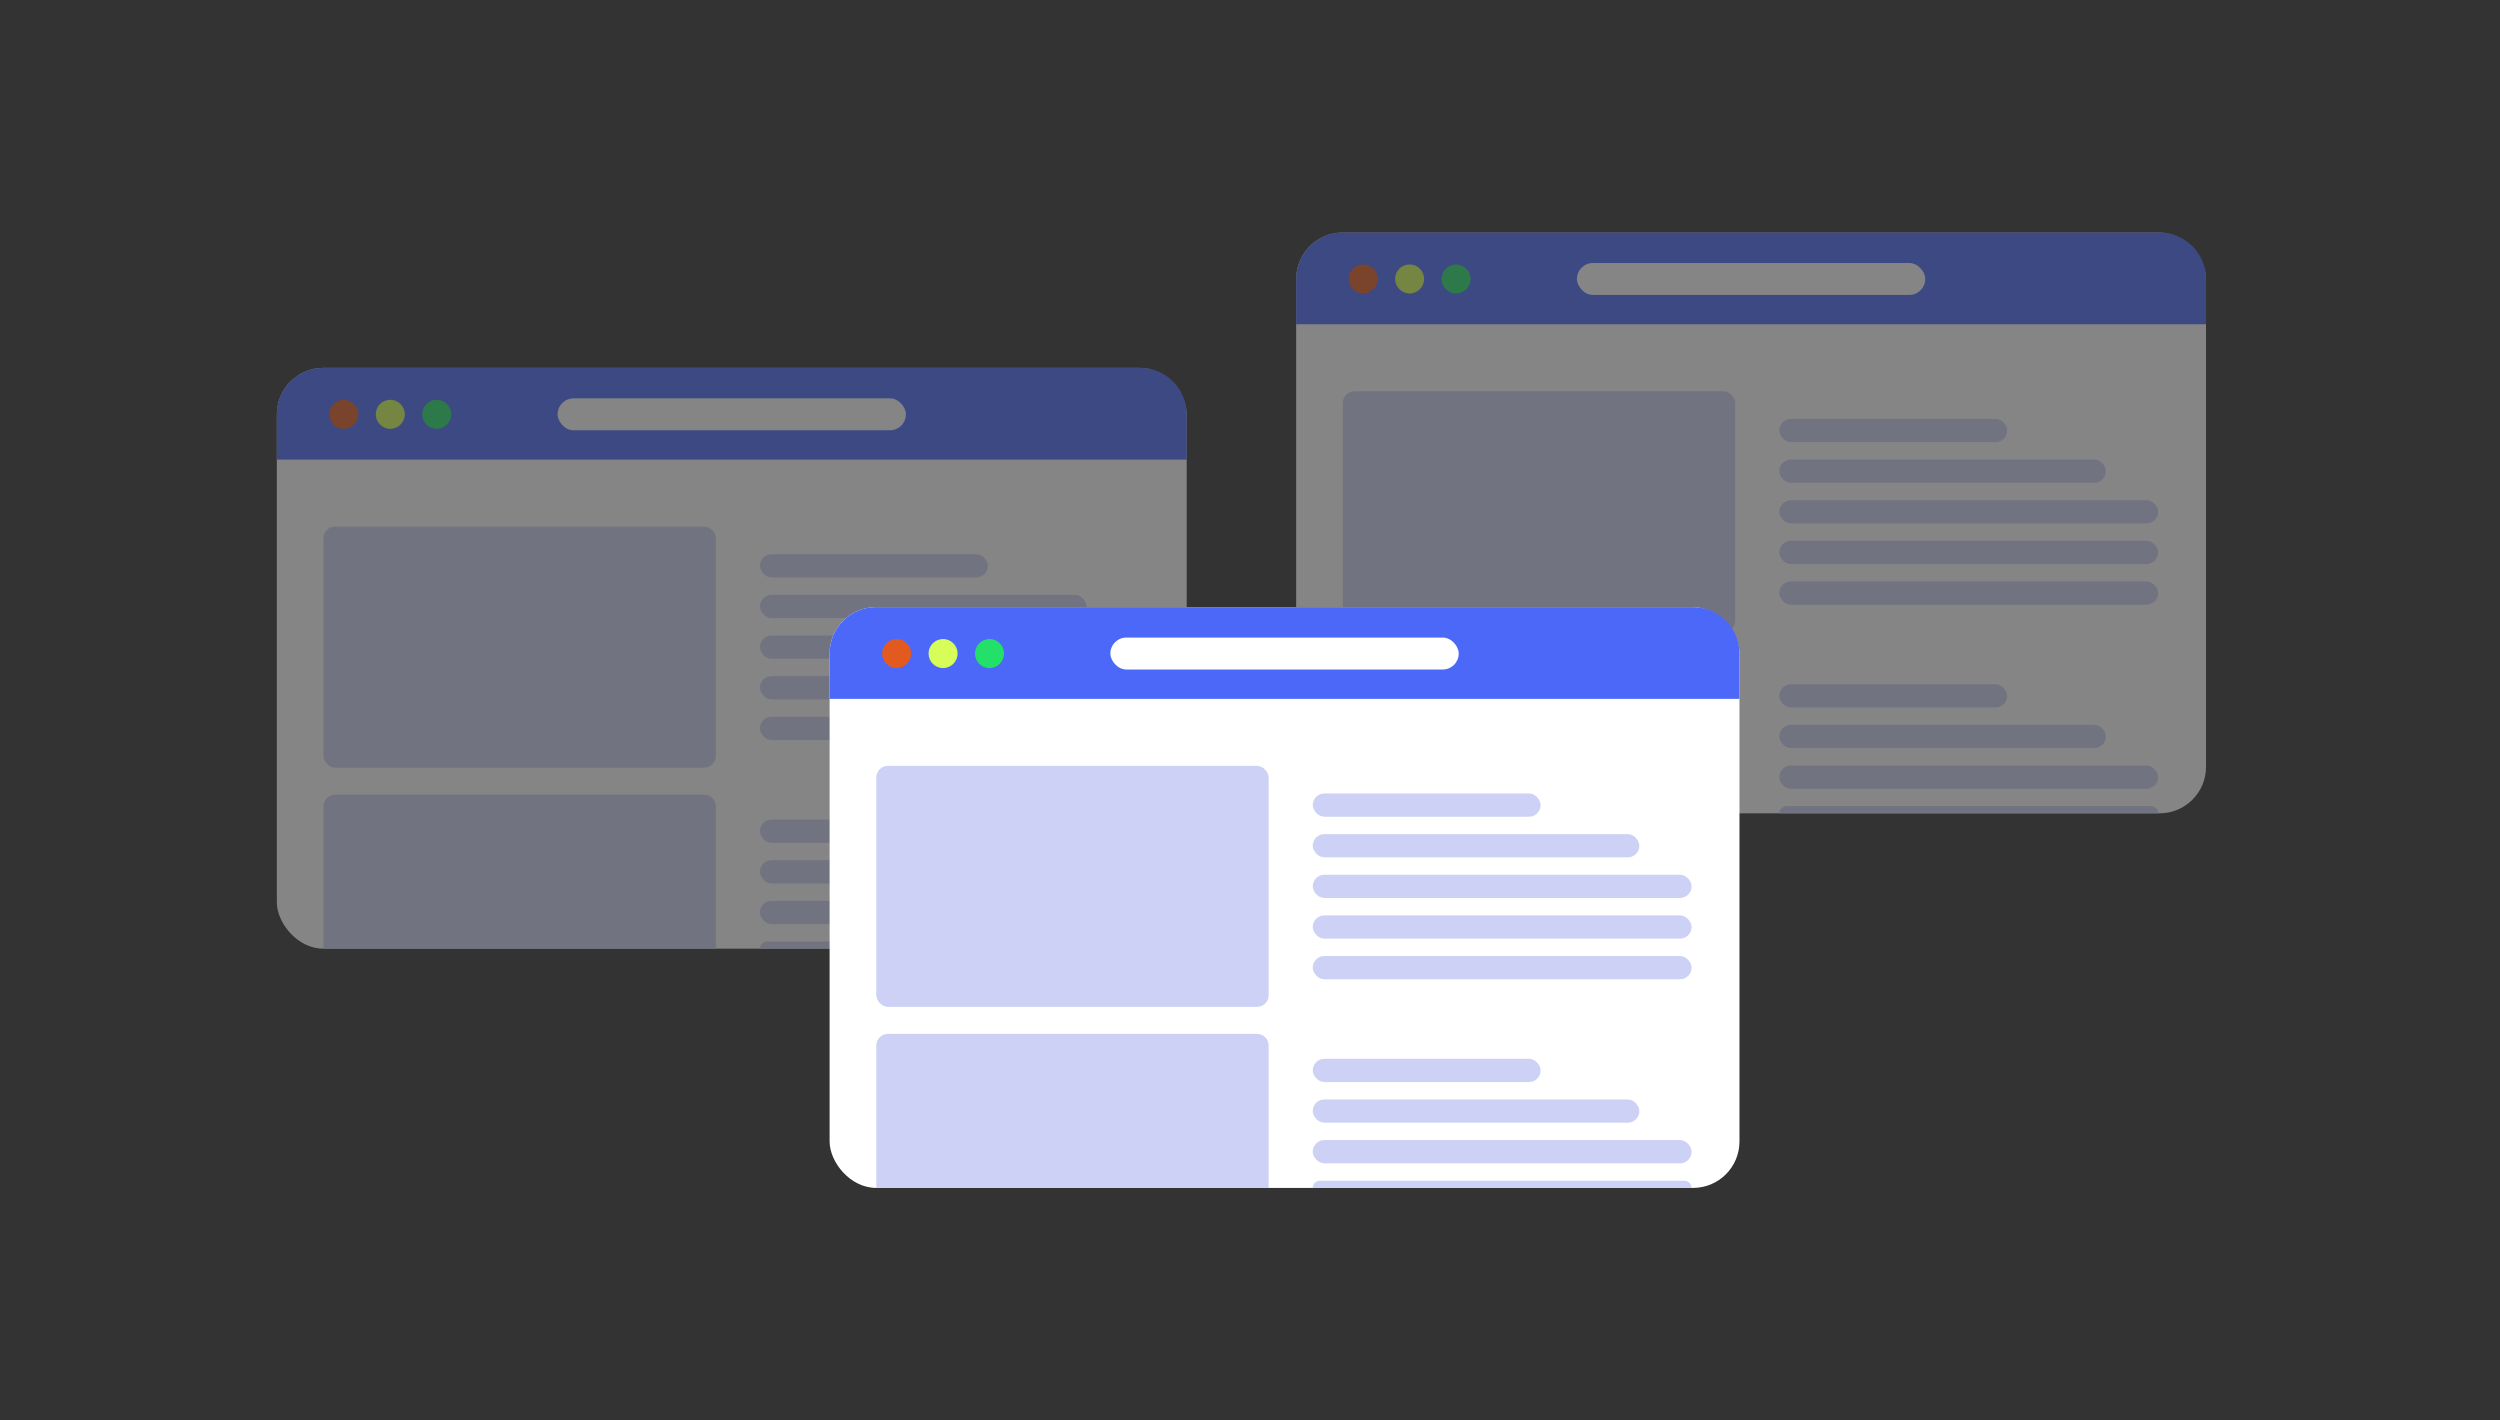 <svg width="396" height="225" viewBox="0 0 396 225" fill="none" xmlns="http://www.w3.org/2000/svg">
<rect x="0" y="0" width="396" height="225" fill="#333333" stroke="none"/>
<g opacity="0.4">
<rect x="205.311" y="36.835" width="144.123" height="91.997" rx="7.357" fill="white"/>
<rect x="212.708" y="61.98" width="62.145" height="38.176" rx="1.839" fill="#CCD1F5"/>
<path d="M212.708 106.274C212.708 105.258 213.531 104.435 214.547 104.435H273.014C274.03 104.435 274.853 105.258 274.853 106.274V128.832H212.708V106.274Z" fill="#CCD1F5"/>
<path d="M205.311 44.192C205.311 40.129 208.604 36.835 212.668 36.835H342.076C346.139 36.835 349.433 40.129 349.433 44.192V51.366H205.311V44.192Z" fill="#4B68F9"/>
<circle cx="215.927" cy="44.188" r="2.299" fill="#E25A20"/>
<circle cx="223.283" cy="44.188" r="2.299" fill="#D7FE58"/>
<circle cx="230.641" cy="44.188" r="2.299" fill="#23E068"/>
<rect x="249.783" y="41.659" width="55.178" height="5.058" rx="2.529" fill="white"/>
<rect x="281.841" y="66.354" width="36.095" height="3.679" rx="1.839" fill="#CCD1F5"/>
<rect x="281.841" y="108.383" width="36.095" height="3.679" rx="1.839" fill="#CCD1F5"/>
<rect x="281.841" y="72.791" width="51.729" height="3.679" rx="1.839" fill="#CCD1F5"/>
<rect x="281.841" y="114.821" width="51.729" height="3.679" rx="1.839" fill="#CCD1F5"/>
<rect x="281.841" y="79.228" width="60.006" height="3.679" rx="1.839" fill="#CCD1F5"/>
<rect x="281.841" y="121.258" width="60.006" height="3.679" rx="1.839" fill="#CCD1F5"/>
<rect x="281.841" y="85.666" width="60.006" height="3.679" rx="1.839" fill="#CCD1F5"/>
<path d="M281.841 128.832C281.841 128.204 282.35 127.695 282.977 127.695H340.71C341.338 127.695 341.846 128.204 341.846 128.832V128.832H281.841V128.832Z" fill="#CCD1F5"/>
<rect x="281.841" y="92.103" width="60.006" height="3.679" rx="1.839" fill="#CCD1F5"/>
</g>
<g opacity="0.4">
<rect x="43.848" y="58.273" width="144.123" height="91.997" rx="7.357" fill="white"/>
<rect x="51.245" y="83.418" width="62.145" height="38.176" rx="1.839" fill="#CCD1F5"/>
<path d="M51.245 127.713C51.245 126.697 52.069 125.874 53.084 125.874H111.551C112.567 125.874 113.39 126.697 113.39 127.713V150.27H51.245V127.713Z" fill="#CCD1F5"/>
<path d="M43.848 65.63C43.848 61.567 47.142 58.273 51.205 58.273H180.613C184.676 58.273 187.97 61.567 187.97 65.63V72.805H43.848V65.63Z" fill="#4B68F9"/>
<circle cx="54.464" cy="65.627" r="2.299" fill="#E25A20"/>
<circle cx="61.822" cy="65.627" r="2.299" fill="#D7FE58"/>
<circle cx="69.178" cy="65.627" r="2.299" fill="#23E068"/>
<rect x="88.32" y="63.098" width="55.178" height="5.058" rx="2.529" fill="white"/>
<rect x="120.378" y="87.793" width="36.095" height="3.679" rx="1.839" fill="#CCD1F5"/>
<rect x="120.378" y="129.822" width="36.095" height="3.679" rx="1.839" fill="#CCD1F5"/>
<rect x="120.378" y="94.23" width="51.729" height="3.679" rx="1.839" fill="#CCD1F5"/>
<rect x="120.378" y="136.259" width="51.729" height="3.679" rx="1.839" fill="#CCD1F5"/>
<rect x="120.378" y="100.667" width="60.006" height="3.679" rx="1.839" fill="#CCD1F5"/>
<rect x="120.378" y="142.697" width="60.006" height="3.679" rx="1.839" fill="#CCD1F5"/>
<rect x="120.378" y="107.104" width="60.006" height="3.679" rx="1.839" fill="#CCD1F5"/>
<path d="M120.378 150.27C120.378 149.643 120.887 149.134 121.514 149.134H179.247C179.875 149.134 180.384 149.643 180.384 150.27V150.27H120.378V150.27Z" fill="#CCD1F5"/>
<rect x="120.378" y="113.542" width="60.006" height="3.679" rx="1.839" fill="#CCD1F5"/>
</g>
<rect x="131.41" y="96.168" width="144.123" height="91.997" rx="7.357" fill="white"/>
<rect x="138.808" y="121.313" width="62.145" height="38.176" rx="1.839" fill="#CCD1F5"/>
<path d="M138.808 165.608C138.808 164.592 139.631 163.768 140.647 163.768H199.114C200.129 163.768 200.953 164.592 200.953 165.608V188.165H138.808V165.608Z" fill="#CCD1F5"/>
<path d="M131.41 103.525C131.41 99.462 134.704 96.168 138.767 96.168H268.176C272.239 96.168 275.533 99.462 275.533 103.525V110.7H131.41V103.525Z" fill="#4B68F9"/>
<circle cx="142.027" cy="103.521" r="2.299" fill="#E25A20"/>
<circle cx="149.383" cy="103.521" r="2.299" fill="#D7FE58"/>
<circle cx="156.74" cy="103.521" r="2.299" fill="#23E068"/>
<rect x="175.883" y="100.992" width="55.178" height="5.058" rx="2.529" fill="white"/>
<rect x="207.94" y="125.687" width="36.095" height="3.679" rx="1.839" fill="#CCD1F5"/>
<rect x="207.94" y="167.717" width="36.095" height="3.679" rx="1.839" fill="#CCD1F5"/>
<rect x="207.94" y="132.125" width="51.729" height="3.679" rx="1.839" fill="#CCD1F5"/>
<rect x="207.94" y="174.154" width="51.729" height="3.679" rx="1.839" fill="#CCD1F5"/>
<rect x="207.94" y="138.562" width="60.006" height="3.679" rx="1.839" fill="#CCD1F5"/>
<rect x="207.94" y="180.591" width="60.006" height="3.679" rx="1.839" fill="#CCD1F5"/>
<rect x="207.94" y="144.999" width="60.006" height="3.679" rx="1.839" fill="#CCD1F5"/>
<path d="M207.94 188.165C207.94 187.538 208.449 187.029 209.077 187.029H266.81C267.437 187.029 267.946 187.538 267.946 188.165V188.165H207.94V188.165Z" fill="#CCD1F5"/>
<rect x="207.94" y="151.437" width="60.006" height="3.679" rx="1.839" fill="#CCD1F5"/>
</svg>
